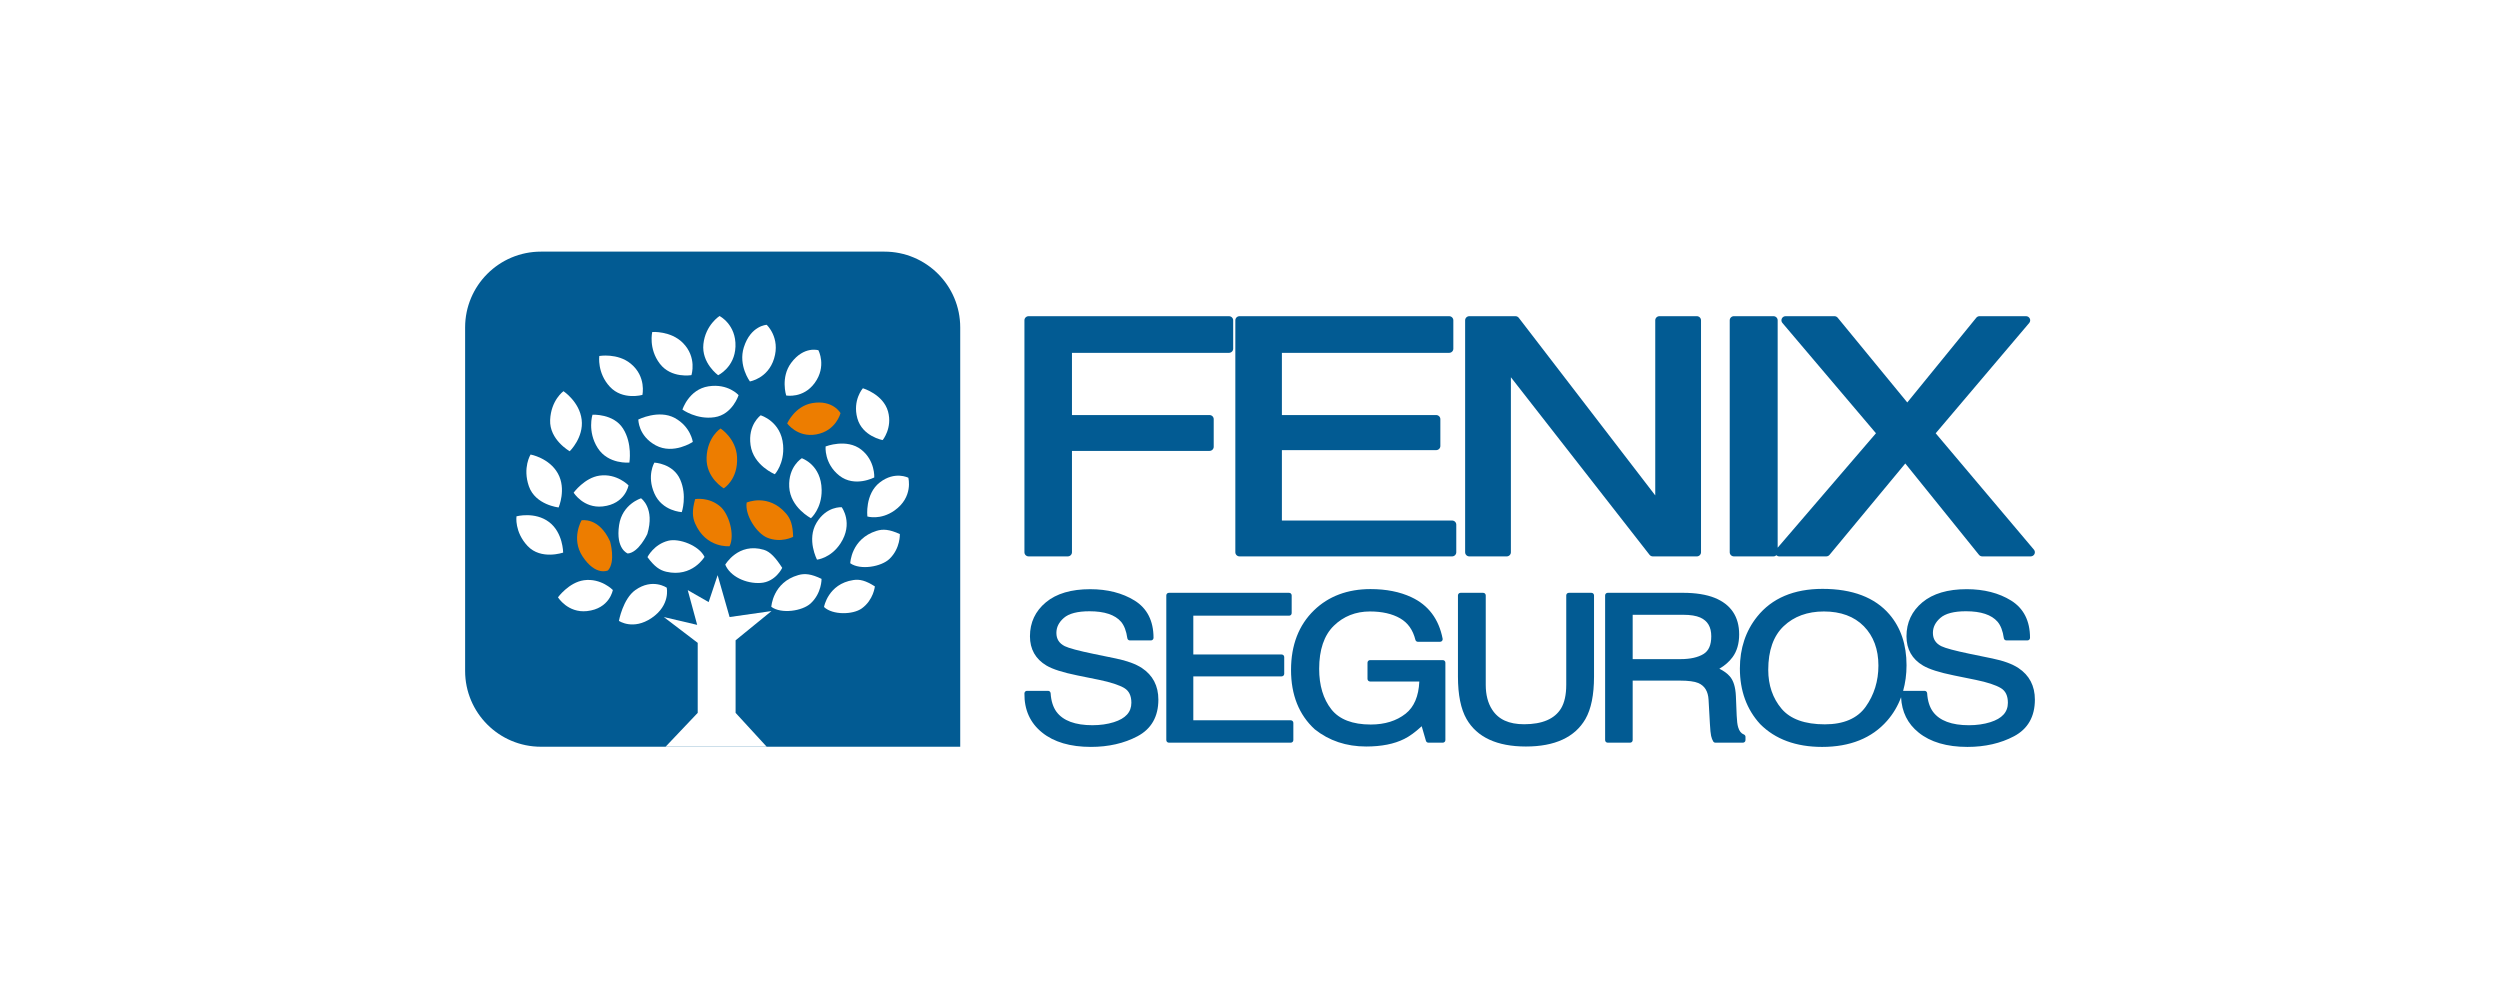 <svg width="215" height="85" viewBox="0 0 215 85" fill="none" xmlns="http://www.w3.org/2000/svg">
<rect width="215" height="85" fill="white"/>
<g clip-path="url(#clip0_256_1037)">
<path d="M105.691 27.192H88.463C88.262 27.192 88.101 27.351 88.101 27.546V47.496C88.101 47.691 88.262 47.85 88.463 47.85H91.827C92.027 47.85 92.189 47.691 92.189 47.496V38.778H104.017C104.217 38.778 104.379 38.62 104.379 38.424V36.047C104.379 35.852 104.217 35.694 104.017 35.694H92.189V30.345H105.691C105.891 30.345 106.053 30.186 106.053 29.991V27.546C106.053 27.351 105.891 27.192 105.691 27.192Z" fill="#025B93"/>
<path d="M124.878 44.765H110.243V38.711H123.509C123.708 38.711 123.871 38.552 123.871 38.356V36.047C123.871 35.852 123.708 35.694 123.509 35.694H110.243V30.345H124.625C124.825 30.345 124.987 30.186 124.987 29.991V27.546C124.987 27.351 124.825 27.192 124.625 27.192H106.601C106.401 27.192 106.239 27.351 106.239 27.546V47.496C106.239 47.691 106.401 47.85 106.601 47.85H124.878C125.078 47.85 125.24 47.691 125.24 47.496V45.119C125.24 44.923 125.078 44.765 124.878 44.765Z" fill="#025B93"/>
<path d="M145.926 27.192H142.713C142.513 27.192 142.351 27.351 142.351 27.546V42.605L130.616 27.333C130.547 27.244 130.441 27.192 130.327 27.192H126.363C126.163 27.192 126.001 27.351 126.001 27.546V47.496C126.001 47.691 126.163 47.851 126.363 47.851H129.575C129.775 47.851 129.937 47.691 129.937 47.496V32.444L141.858 47.711C141.926 47.798 142.033 47.851 142.145 47.851H145.926C146.125 47.851 146.287 47.691 146.287 47.496V27.546C146.287 27.351 146.125 27.192 145.926 27.192Z" fill="#025B93"/>
<path d="M174.917 47.27L166.469 37.262L174.514 27.773C174.603 27.667 174.622 27.52 174.563 27.396C174.503 27.271 174.376 27.191 174.235 27.191H170.242C170.132 27.191 170.028 27.241 169.96 27.325L164.026 34.611L158.042 27.324C157.973 27.241 157.869 27.191 157.759 27.191H153.564C153.424 27.191 153.296 27.271 153.237 27.396C153.177 27.52 153.195 27.667 153.286 27.773L161.333 37.26L152.879 47.102V27.546C152.879 27.35 152.716 27.191 152.517 27.191H149.118C148.918 27.191 148.756 27.35 148.756 27.546V47.496C148.756 47.691 148.918 47.85 149.118 47.85H152.517C152.614 47.85 152.703 47.812 152.767 47.752C152.833 47.812 152.92 47.85 153.014 47.85H157.057C157.166 47.85 157.27 47.801 157.338 47.719L163.855 39.86L170.192 47.716C170.262 47.8 170.365 47.85 170.477 47.85H174.638C174.778 47.85 174.905 47.77 174.965 47.647C175.025 47.523 175.006 47.376 174.917 47.27Z" fill="#025B93"/>
<path d="M98.204 57.449C97.675 57.102 96.923 56.826 95.966 56.629L94.031 56.231C92.75 55.965 91.923 55.743 91.574 55.572C91.086 55.328 90.85 54.955 90.85 54.432C90.85 53.94 91.059 53.518 91.49 53.142C91.924 52.761 92.668 52.569 93.699 52.569C94.978 52.569 95.89 52.87 96.406 53.466C96.681 53.788 96.864 54.265 96.951 54.886C96.966 54.995 97.059 55.076 97.168 55.076H98.983C99.104 55.076 99.203 54.978 99.203 54.856C99.203 53.396 98.655 52.317 97.574 51.647C96.527 50.999 95.24 50.67 93.752 50.67C92.127 50.67 90.848 51.048 89.95 51.796C89.038 52.553 88.576 53.538 88.576 54.72C88.576 55.831 89.055 56.68 90 57.24C90.534 57.555 91.404 57.832 92.662 58.088L94.532 58.468C95.517 58.672 96.249 58.912 96.698 59.178C97.102 59.426 97.298 59.838 97.298 60.438C97.298 61.241 96.805 61.787 95.788 62.108C95.239 62.281 94.62 62.368 93.948 62.368C92.471 62.368 91.431 61.982 90.862 61.222C90.566 60.818 90.395 60.278 90.354 59.62C90.347 59.503 90.251 59.412 90.134 59.412H88.32C88.201 59.412 88.102 59.509 88.101 59.63C88.081 61.039 88.593 62.174 89.622 62.999C90.634 63.818 92.046 64.234 93.817 64.234C95.328 64.234 96.676 63.927 97.823 63.319C99.015 62.688 99.62 61.627 99.62 60.168C99.62 58.986 99.144 58.072 98.204 57.449Z" fill="#025B93"/>
<path d="M111.008 61.945H102.625V58.168H110.223C110.346 58.168 110.443 58.069 110.443 57.947V56.507C110.443 56.385 110.346 56.286 110.223 56.286H102.625V52.95H110.864C110.985 52.95 111.084 52.851 111.084 52.728V51.204C111.084 51.082 110.985 50.983 110.864 50.983H100.521C100.4 50.983 100.302 51.082 100.302 51.204V63.648C100.302 63.77 100.4 63.87 100.521 63.87H111.008C111.13 63.87 111.228 63.77 111.228 63.648V62.166C111.228 62.044 111.13 61.945 111.008 61.945Z" fill="#025B93"/>
<path d="M124.083 56.769H117.826C117.704 56.769 117.605 56.868 117.605 56.99V58.388C117.605 58.51 117.704 58.609 117.826 58.609H122.062C122.006 59.874 121.61 60.805 120.883 61.378C120.099 61.996 119.091 62.309 117.886 62.309C116.316 62.309 115.176 61.869 114.494 60.999C113.8 60.115 113.448 58.945 113.448 57.524C113.448 55.883 113.87 54.636 114.705 53.819C115.542 53.001 116.589 52.586 117.816 52.586C118.861 52.586 119.735 52.785 120.414 53.178C121.081 53.566 121.511 54.171 121.725 55.028C121.751 55.126 121.838 55.194 121.939 55.194H123.85C123.916 55.194 123.978 55.165 124.02 55.114C124.062 55.063 124.079 54.997 124.067 54.932C123.741 53.239 122.838 52.037 121.38 51.359C120.393 50.896 119.21 50.661 117.865 50.661C115.891 50.661 114.256 51.275 113.008 52.484C111.694 53.754 111.029 55.48 111.029 57.617C111.029 59.762 111.711 61.476 113.068 62.72C114.298 63.702 115.786 64.2 117.49 64.2C118.804 64.2 119.906 63.982 120.763 63.55C121.208 63.333 121.713 62.966 122.266 62.456L122.63 63.711C122.658 63.805 122.744 63.87 122.842 63.87H124.083C124.205 63.87 124.303 63.77 124.303 63.649V56.99C124.303 56.868 124.205 56.769 124.083 56.769Z" fill="#025B93"/>
<path d="M136.867 50.983H134.917C134.795 50.983 134.697 51.082 134.697 51.203V58.896C134.697 59.749 134.546 60.432 134.25 60.924C133.701 61.827 132.633 62.285 131.073 62.285C129.766 62.285 128.867 61.873 128.325 61.029C127.959 60.469 127.774 59.752 127.774 58.896V51.203C127.774 51.082 127.675 50.983 127.553 50.983H125.604C125.482 50.983 125.384 51.082 125.384 51.203V58.193C125.384 59.755 125.632 60.981 126.123 61.837C127.024 63.405 128.743 64.2 131.23 64.2C133.717 64.2 135.438 63.405 136.346 61.837C136.838 60.981 137.086 59.755 137.086 58.193V51.203C137.086 51.082 136.988 50.983 136.867 50.983Z" fill="#025B93"/>
<path d="M147.169 54.719C147.169 55.469 146.952 55.966 146.505 56.243C146.029 56.535 145.366 56.684 144.53 56.684H140.41V52.873H144.776C145.384 52.873 145.87 52.953 146.224 53.108C146.86 53.394 147.169 53.921 147.169 54.719ZM149.969 63.163C149.738 63.074 149.578 62.873 149.481 62.542C149.416 62.329 149.373 61.991 149.355 61.539L149.287 59.869C149.252 59.087 149.08 58.53 148.762 58.165C148.54 57.912 148.239 57.693 147.864 57.511C148.328 57.24 148.708 56.909 148.996 56.521C149.375 56.009 149.568 55.349 149.568 54.558C149.568 53.036 148.859 51.979 147.458 51.413C146.742 51.128 145.828 50.982 144.739 50.982H138.26C138.139 50.982 138.04 51.082 138.04 51.203V63.648C138.04 63.771 138.139 63.87 138.26 63.87H140.19C140.312 63.87 140.41 63.771 140.41 63.648V58.532H144.46C145.194 58.532 145.733 58.603 146.06 58.743C146.61 58.985 146.897 59.459 146.937 60.188L147.053 62.263C147.08 62.764 147.113 63.098 147.155 63.284C147.199 63.475 147.26 63.636 147.337 63.763C147.377 63.83 147.447 63.87 147.525 63.87H149.892C150.014 63.87 150.112 63.771 150.112 63.648V63.369C150.112 63.277 150.055 63.196 149.969 63.163Z" fill="#025B93"/>
<path d="M156.932 62.293C155.216 62.293 153.966 61.841 153.215 60.951C152.454 60.05 152.069 58.923 152.069 57.605C152.069 55.952 152.515 54.688 153.396 53.851C154.281 53.011 155.444 52.586 156.854 52.586C158.306 52.586 159.463 53.014 160.293 53.859C161.123 54.706 161.544 55.843 161.544 57.239C161.544 58.571 161.173 59.765 160.445 60.786C159.732 61.786 158.55 62.293 156.932 62.293ZM173.583 57.449C173.056 57.101 172.302 56.826 171.346 56.629L169.41 56.231C168.13 55.965 167.304 55.744 166.953 55.572C166.467 55.328 166.23 54.955 166.23 54.431C166.23 53.941 166.439 53.519 166.871 53.141C167.304 52.761 168.047 52.568 169.079 52.568C170.359 52.568 171.269 52.871 171.786 53.465C172.061 53.786 172.244 54.265 172.33 54.885C172.346 54.995 172.439 55.076 172.549 55.076H174.362C174.484 55.076 174.582 54.977 174.582 54.855C174.582 53.396 174.033 52.316 172.953 51.646C171.907 50.998 170.621 50.669 169.133 50.669C167.507 50.669 166.228 51.049 165.329 51.796C164.418 52.553 163.957 53.538 163.957 54.719C163.957 55.833 164.435 56.68 165.38 57.239C165.914 57.554 166.784 57.832 168.043 58.088L169.913 58.469C170.899 58.672 171.628 58.911 172.078 59.178C172.482 59.425 172.678 59.837 172.678 60.438C172.678 61.241 172.184 61.787 171.168 62.108C170.619 62.28 170 62.369 169.327 62.369C167.85 62.369 166.813 61.982 166.244 61.221C165.946 60.818 165.775 60.279 165.735 59.619C165.727 59.503 165.631 59.412 165.515 59.412H163.701C163.689 59.412 163.679 59.417 163.668 59.418C163.86 58.735 163.962 57.999 163.962 57.21C163.962 55.447 163.468 53.976 162.492 52.838C161.245 51.382 159.309 50.643 156.738 50.643C154.274 50.643 152.381 51.447 151.115 53.031C150.129 54.263 149.63 55.763 149.63 57.489C149.63 59.402 150.215 61.009 151.374 62.272C152.665 63.574 154.457 64.235 156.7 64.235C159.102 64.235 160.982 63.479 162.287 61.99C162.814 61.39 163.214 60.711 163.492 59.962C163.552 61.217 164.055 62.241 165.001 62.999C166.014 63.819 167.426 64.235 169.198 64.235C170.709 64.235 172.056 63.927 173.203 63.319C174.396 62.688 175 61.627 175 60.166C175 58.987 174.523 58.072 173.583 57.449Z" fill="#025B93"/>
<path d="M82.579 64.219H46.52C42.919 64.219 40 61.3 40 57.7V28.16C40 24.56 42.919 21.64 46.52 21.64H76.06C79.66 21.64 82.579 24.56 82.579 28.16V64.219Z" fill="#025B93"/>
<path d="M60.003 61.306V55.286L57.086 53.065L59.957 53.739L59.145 50.75L60.944 51.779L61.717 49.463L62.745 53.065L66.348 52.551L63.261 55.067V61.306L65.936 64.219H57.238L60.003 61.306Z" fill="white"/>
<path d="M78.116 41.086C78.116 41.086 76.964 40.485 75.667 41.486C74.368 42.487 74.593 44.417 74.593 44.417C74.593 44.417 75.711 44.761 76.926 43.904C78.566 42.748 78.116 41.086 78.116 41.086Z" fill="white"/>
<path d="M71.002 38.395C71.002 38.395 70.858 39.853 72.181 40.902C73.507 41.949 75.187 41.059 75.187 41.059C75.187 41.059 75.273 39.614 74.068 38.668C72.811 37.683 71.002 38.395 71.002 38.395Z" fill="white"/>
<path d="M74.208 33.389C74.208 33.389 73.305 34.404 73.73 35.969C74.158 37.534 75.91 37.847 75.91 37.847C75.91 37.847 76.763 36.806 76.371 35.388C75.961 33.91 74.208 33.389 74.208 33.389Z" fill="white"/>
<path d="M70.382 30.121C70.382 30.121 69.139 29.728 68.037 31.212C67.115 32.456 67.612 34.011 67.612 34.011C67.612 34.011 69.073 34.294 70.064 32.936C71.114 31.499 70.382 30.121 70.382 30.121Z" fill="white"/>
<path d="M65.935 27.934C65.935 27.934 64.566 27.991 63.971 29.865C63.473 31.434 64.491 32.803 64.491 32.803C64.491 32.803 66.04 32.555 66.567 30.849C67.13 29.038 65.935 27.934 65.935 27.934Z" fill="white"/>
<path d="M61.88 27.177C61.88 27.177 60.672 27.943 60.493 29.585C60.314 31.227 61.759 32.268 61.759 32.268C61.759 32.268 63.188 31.597 63.251 29.807C63.318 27.905 61.88 27.177 61.88 27.177Z" fill="white"/>
<path d="M56.093 28.55C56.093 28.55 55.754 29.974 56.741 31.273C57.729 32.571 59.463 32.259 59.463 32.259C59.463 32.259 59.966 30.729 58.721 29.483C57.681 28.44 56.093 28.55 56.093 28.55Z" fill="white"/>
<path d="M63.519 33.982C63.519 33.982 62.62 32.96 60.93 33.224C59.238 33.488 58.69 35.224 58.69 35.224C58.69 35.224 59.92 36.116 61.455 35.88C62.993 35.65 63.519 33.982 63.519 33.982Z" fill="white"/>
<path d="M56.277 39.785C56.277 39.785 55.602 40.902 56.277 42.436C56.951 43.972 58.634 44.041 58.634 44.041C58.634 44.041 59.109 42.645 58.501 41.251C57.895 39.854 56.277 39.785 56.277 39.785Z" fill="white"/>
<path d="M51.539 30.615C51.539 30.615 51.339 32.067 52.447 33.258C53.552 34.45 55.246 33.962 55.246 33.962C55.246 33.962 55.602 32.387 54.243 31.274C53.109 30.344 51.539 30.615 51.539 30.615Z" fill="white"/>
<path d="M48.459 33.642C48.459 33.642 47.388 34.407 47.312 36.115C47.236 37.822 48.997 38.807 48.997 38.807C48.997 38.807 50.211 37.622 50.023 36.089C49.837 34.553 48.459 33.642 48.459 33.642Z" fill="white"/>
<path d="M50.953 35.667C50.953 35.667 50.495 37.107 51.407 38.534C52.32 39.958 54.127 39.781 54.127 39.781C54.127 39.781 54.404 38.148 53.58 36.853C52.758 35.558 50.953 35.667 50.953 35.667Z" fill="white"/>
<path d="M54.897 36.076C54.897 36.076 54.879 37.483 56.396 38.302C57.918 39.121 59.581 38.004 59.581 38.004C59.581 38.004 59.405 36.695 58.028 35.946C56.654 35.199 54.897 36.076 54.897 36.076Z" fill="white"/>
<path d="M65.418 35.717C65.418 35.717 64.302 36.521 64.547 38.276C64.791 40.034 66.636 40.783 66.636 40.783C66.636 40.783 67.478 39.881 67.347 38.276C67.176 36.226 65.418 35.717 65.418 35.717Z" fill="white"/>
<path d="M68.958 39.409C68.958 39.409 67.781 40.111 67.873 41.881C67.968 43.651 69.743 44.565 69.743 44.565C69.743 44.565 70.684 43.743 70.662 42.134C70.632 39.96 68.958 39.409 68.958 39.409Z" fill="white"/>
<path d="M72.389 43.623C72.389 43.623 71.088 43.51 70.221 44.958C69.355 46.408 70.264 48.13 70.264 48.13C70.264 48.13 71.445 48.013 72.282 46.734C73.415 45.004 72.389 43.623 72.389 43.623Z" fill="white"/>
<path d="M75.382 45.654C73.186 46.338 73.122 48.44 73.122 48.44C73.996 49.054 75.797 48.745 76.503 48.058C77.443 47.147 77.387 45.928 77.387 45.928C76.486 45.523 75.937 45.479 75.382 45.654Z" fill="white"/>
<path d="M73.376 49.886C71.206 50.221 70.865 52.203 70.865 52.203C71.61 52.907 73.357 52.871 74.115 52.323C75.127 51.593 75.239 50.43 75.239 50.43C74.44 49.919 73.924 49.798 73.376 49.886Z" fill="white"/>
<path d="M68.656 49.456C66.447 50.084 66.333 52.187 66.333 52.187C67.189 52.818 68.996 52.558 69.718 51.892C70.678 51.003 70.653 49.783 70.653 49.783C69.763 49.353 69.213 49.297 68.656 49.456Z" fill="white"/>
<path d="M65.691 47.282C63.486 46.627 62.373 48.56 62.373 48.56C62.785 49.564 64.14 50.214 65.414 50.133C66.699 50.053 67.271 48.835 67.271 48.835C66.725 47.992 66.247 47.446 65.691 47.282Z" fill="white"/>
<path d="M57.3 49.171C59.536 49.688 60.588 47.891 60.588 47.891C60.118 46.913 58.406 46.266 57.464 46.505C56.214 46.822 55.682 47.912 55.682 47.912C56.275 48.722 56.735 49.039 57.3 49.171Z" fill="white"/>
<path d="M55.131 42.854C55.131 42.854 53.512 43.343 53.242 45.157C52.935 47.231 53.986 47.6 53.986 47.6C54.928 47.531 55.669 45.927 55.669 45.927C56.342 43.694 55.131 42.854 55.131 42.854Z" fill="white"/>
<path d="M49.334 42.367C49.334 42.367 50.17 43.731 51.829 43.554C53.782 43.343 54.052 41.739 54.052 41.739C54.052 41.739 53.042 40.692 51.559 40.903C50.275 41.082 49.334 42.367 49.334 42.367Z" fill="white"/>
<path d="M45.63 39.089C45.63 39.089 44.925 40.218 45.486 41.825C46.05 43.432 48.042 43.641 48.042 43.641C48.042 43.641 48.723 42.065 47.982 40.725C47.239 39.381 45.63 39.089 45.63 39.089Z" fill="white"/>
<path d="M44.418 44.403C44.418 44.403 44.227 45.735 45.376 46.958C46.53 48.182 48.431 47.522 48.431 47.522C48.431 47.522 48.423 45.795 47.213 44.891C46.001 43.981 44.418 44.403 44.418 44.403Z" fill="white"/>
<path d="M47.986 51.369C47.986 51.369 48.824 52.732 50.48 52.554C52.437 52.345 52.704 50.739 52.704 50.739C52.704 50.739 51.693 49.694 50.211 49.902C48.926 50.085 47.986 51.369 47.986 51.369Z" fill="white"/>
<path d="M53.227 53.395C53.227 53.395 54.441 54.231 56.039 53.148C57.682 52.033 57.337 50.541 57.337 50.541C57.337 50.541 56.125 49.696 54.643 50.742C53.572 51.499 53.227 53.395 53.227 53.395Z" fill="white"/>
<path d="M59.781 45.018C59.543 44.472 59.511 43.903 59.781 42.924C59.781 42.924 60.94 42.708 61.935 43.554C62.687 44.188 63.218 45.996 62.745 46.973C62.745 46.973 60.726 47.182 59.781 45.018Z" fill="#ED7D00"/>
<path d="M67.606 44.169C67.989 44.615 68.184 45.151 68.209 46.167C68.209 46.167 67.165 46.731 65.97 46.236C65.072 45.86 64.044 44.298 64.213 43.22C64.213 43.22 66.079 42.394 67.606 44.169Z" fill="#ED7D00"/>
<path d="M61.969 36.851C61.969 36.851 63.301 37.701 63.386 39.305C63.488 41.251 62.243 41.995 62.243 41.995C62.243 41.995 60.699 41.111 60.766 39.342C60.832 37.574 61.969 36.851 61.969 36.851Z" fill="#ED7D00"/>
<path d="M72.284 35.528C72.284 35.528 71.912 37.053 70.197 37.36C68.577 37.651 67.698 36.411 67.698 36.411C67.698 36.411 68.358 34.924 69.853 34.667C71.635 34.361 72.284 35.528 72.284 35.528Z" fill="#ED7D00"/>
<path d="M50.014 44.747C50.014 44.747 51.506 44.44 52.469 46.568C52.469 46.568 52.967 48.294 52.288 49.055C52.288 49.055 51.234 49.579 50.094 47.843C49.095 46.322 50.014 44.747 50.014 44.747Z" fill="#ED7D00"/>
</g>
<defs>
<clipPath id="clip0_256_1037">
<rect width="215" height="69.875" fill="white" transform="translate(0 8)"/>
</clipPath>
</defs>
</svg>
